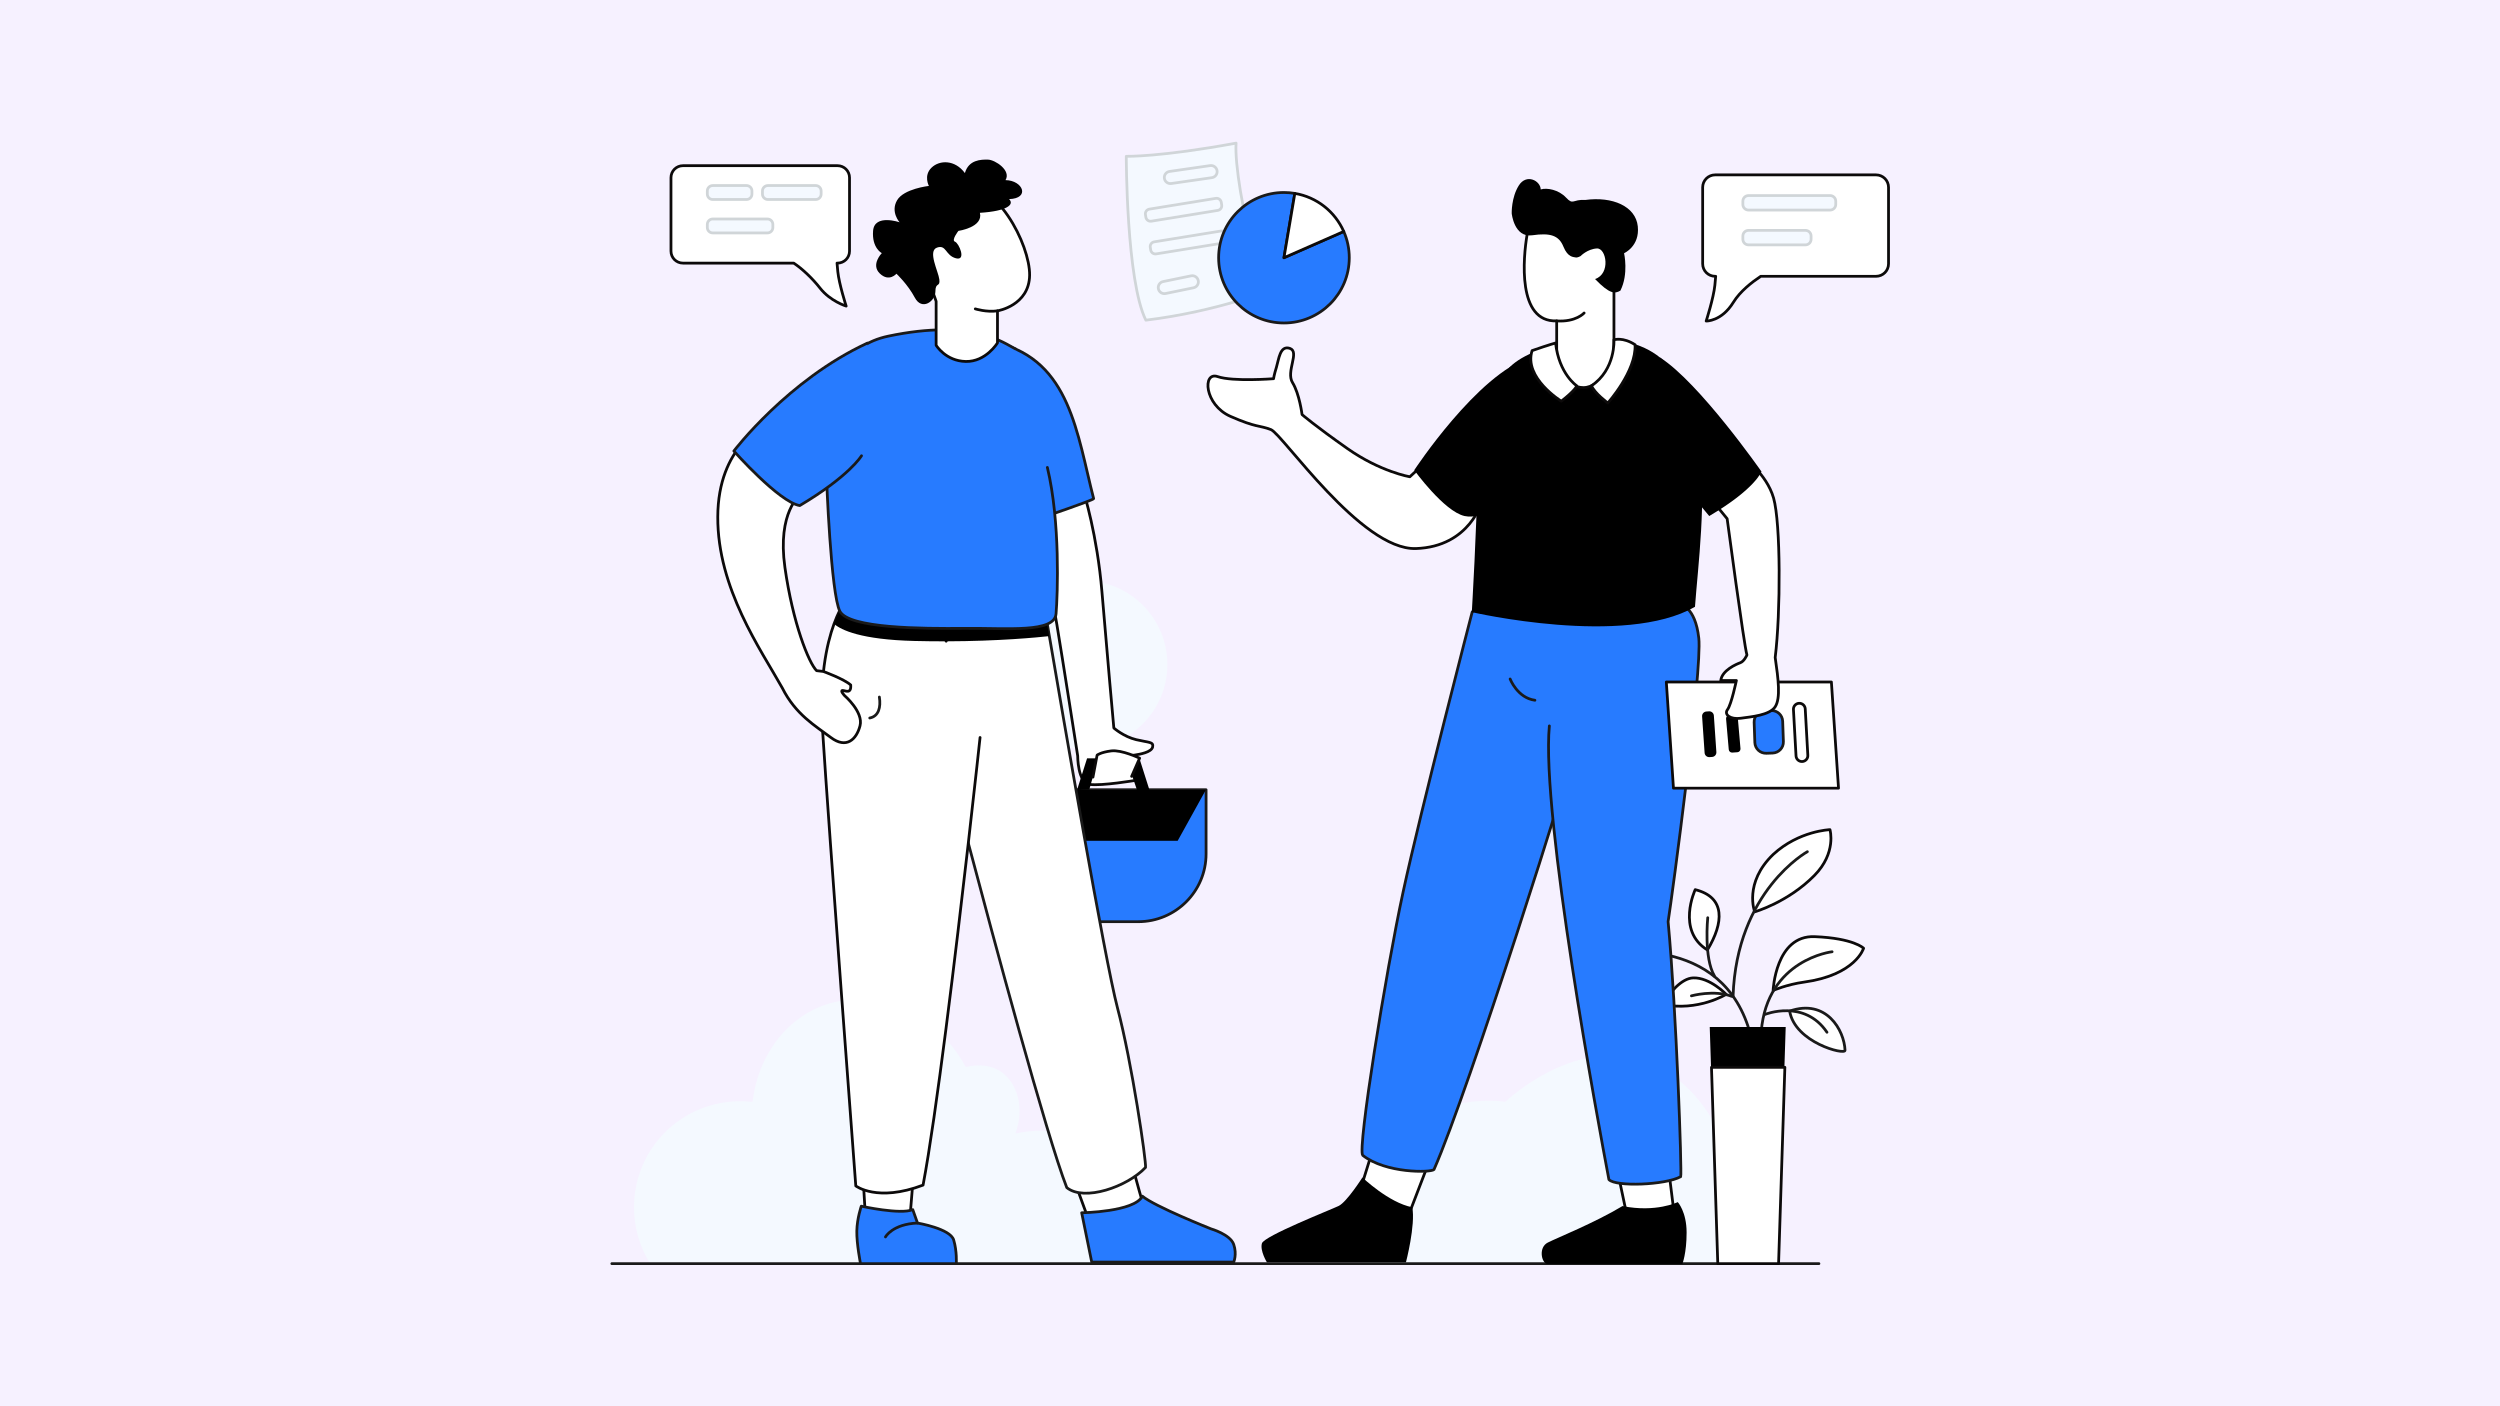 <?xml version="1.0" encoding="UTF-8"?>
<svg xmlns="http://www.w3.org/2000/svg" xmlns:xlink="http://www.w3.org/1999/xlink" width="1920" zoomAndPan="magnify" viewBox="0 0 1440 810" height="1080" preserveAspectRatio="xMidYMid meet" version="1.0">
  <defs>
    <clipPath id="d8ac743544">
      <path d="M 351.152 727 L 1049 727 L 1049 729 L 351.152 729 Z M 351.152 727 " clip-rule="nonzero"></path>
    </clipPath>
  </defs>
  <rect x="-144" width="1728" fill="#ffffff" y="-81" height="972" fill-opacity="1"></rect>
  <rect x="-144" width="1728" fill="#f6f1ff" y="-81" height="972" fill-opacity="1"></rect>
  <path fill="#f4f9ff" d="M 624.012 431.129 C 650.738 431.129 672.402 409.473 672.402 382.758 C 672.402 356.047 650.738 334.391 624.012 334.391 C 597.285 334.391 575.621 356.047 575.621 382.758 C 575.621 409.473 597.285 431.129 624.012 431.129 Z M 624.012 431.129 " fill-opacity="1" fill-rule="nonzero"></path>
  <path stroke-linecap="round" transform="matrix(0.916, 0, 0, 0.915, 351.153, 81.005)" fill-opacity="1" fill="#f4f9ff" fill-rule="nonzero" stroke-linejoin="round" d="M 324.869 9.862 C 324.869 9.862 324.89 88.15 337.181 113.02 C 382.428 107.54 417.061 93.46 417.061 93.46 C 417.061 93.46 408.78 80.959 405.53 70.502 C 398.388 47.502 392.991 14.062 393.921 1.569 C 345.948 10.408 324.882 9.871 324.882 9.871 Z M 324.869 9.862 " stroke="#d0d5d8" stroke-width="1.75" stroke-opacity="1" stroke-miterlimit="4"></path>
  <path stroke-linecap="round" transform="matrix(0.916, 0, 0, 0.915, 351.153, 81.005)" fill-opacity="1" fill="#f4f9ff" fill-rule="nonzero" stroke-linejoin="round" d="M 378.67 23.319 L 353.128 26.998 C 351.029 27.28 349.101 25.799 348.819 23.699 C 348.542 21.599 350.018 19.67 352.121 19.388 L 377.659 15.709 C 379.762 15.432 381.69 16.909 381.972 19.009 C 382.249 21.108 380.769 23.042 378.67 23.319 Z M 378.67 23.319 " stroke="#d0d5d8" stroke-width="1.75" stroke-opacity="1" stroke-miterlimit="4"></path>
  <path stroke-linecap="round" transform="matrix(0.916, 0, 0, 0.915, 351.153, 81.005)" fill-opacity="1" fill="#f4f9ff" fill-rule="nonzero" stroke-linejoin="round" d="M 381.17 36.337 L 339.391 43.123 C 337.757 43.387 336.652 44.924 336.917 46.554 L 337.19 48.232 C 337.454 49.862 338.99 50.972 340.62 50.707 L 382.403 43.917 C 384.032 43.652 385.137 42.115 384.873 40.485 L 384.604 38.808 C 384.335 37.177 382.799 36.072 381.17 36.337 Z M 381.17 36.337 " stroke="#d0d5d8" stroke-width="1.75" stroke-opacity="1" stroke-miterlimit="4"></path>
  <path stroke-linecap="round" transform="matrix(0.916, 0, 0, 0.915, 351.153, 81.005)" fill-opacity="1" fill="#f4f9ff" fill-rule="nonzero" stroke-linejoin="round" d="M 384.216 56.93 L 342.433 63.72 C 340.803 63.985 339.694 65.521 339.959 67.152 L 340.232 68.829 C 340.496 70.459 342.032 71.565 343.666 71.3 L 385.445 64.51 C 387.074 64.245 388.183 62.709 387.919 61.078 L 387.646 59.401 C 387.381 57.771 385.846 56.665 384.216 56.93 Z M 384.216 56.93 " stroke="#d0d5d8" stroke-width="1.75" stroke-opacity="1" stroke-miterlimit="4"></path>
  <path stroke-linecap="round" transform="matrix(0.916, 0, 0, 0.915, 351.153, 81.005)" fill-opacity="1" fill="#f4f9ff" fill-rule="nonzero" stroke-linejoin="round" d="M 367.062 92.649 L 349.502 96.259 C 347.412 96.639 345.411 95.252 345.04 93.169 C 344.66 91.082 346.051 89.081 348.128 88.709 L 365.692 85.099 C 367.778 84.719 369.779 86.11 370.15 88.189 C 370.53 90.28 369.139 92.282 367.062 92.649 Z M 367.062 92.649 " stroke="#d0d5d8" stroke-width="1.75" stroke-opacity="1" stroke-miterlimit="4"></path>
  <path stroke-linecap="round" transform="matrix(0.916, 0, 0, 0.915, 351.153, 81.005)" fill-opacity="1" fill="#ffffff" fill-rule="nonzero" stroke-linejoin="round" d="M 776.841 572.65 C 776.96 575.851 745.309 567.759 742.02 547.968 C 765.109 539.91 776.358 560.072 776.841 572.65 Z M 776.841 572.65 " stroke="#1a1a1a" stroke-width="1.75" stroke-opacity="1" stroke-miterlimit="4"></path>
  <path fill="#f4f9ff" d="M 648.422 727.953 L 374.555 727.953 C 361.949 707.863 362.074 682.227 374.859 662.34 C 387.465 642.734 410.285 631.98 433.504 634.699 C 436.324 609.723 451.297 588.23 472.711 579.719 C 501.738 568.188 538.812 582.008 556.273 614.652 C 558.938 613.957 567.848 611.98 575.719 616.777 C 585.895 622.973 590.406 638.086 584.84 652.922 C 592.164 651.273 608.098 648.922 622.82 657.176 C 643.504 668.754 654.512 697.145 648.422 727.953 Z M 648.422 727.953 " fill-opacity="1" fill-rule="nonzero"></path>
  <path fill="#f4f9ff" d="M 995.566 728.023 L 785.043 728.023 C 777.977 700.621 785.977 671.828 806.012 653.305 C 830.918 630.27 862.625 634.02 867.094 634.625 C 869.355 632.484 905.137 599.426 943.668 610.023 C 982.453 620.684 1011.113 672.012 995.566 728.035 Z M 995.566 728.023 " fill-opacity="1" fill-rule="nonzero"></path>
  <g clip-path="url(#d8ac743544)">
    <path stroke-linecap="round" transform="matrix(0.916, 0, 0, 0.915, 351.153, 81.005)" fill="none" stroke-linejoin="round" d="M 1.378 706.938 L 760.42 706.938 " stroke="#1a1a1a" stroke-width="1.75" stroke-opacity="1" stroke-miterlimit="4"></path>
  </g>
  <path stroke-linecap="round" transform="matrix(0.916, 0, 0, 0.915, 351.153, 81.005)" fill-opacity="1" fill="#ffffff" fill-rule="nonzero" stroke-linejoin="round" d="M 614.581 519.53 C 614.581 519.53 634.111 528.152 646.099 526.73 C 658.1 525.309 663.01 513.201 663.01 513.201 C 663.01 513.201 658.859 492.471 641.411 492.578 C 623.962 492.689 614.581 519.522 614.581 519.522 Z M 614.581 519.53 " stroke="#0c0a0a" stroke-width="1.75" stroke-opacity="1" stroke-miterlimit="4"></path>
  <path stroke-linecap="round" transform="matrix(0.916, 0, 0, 0.915, 351.153, 81.005)" fill-opacity="1" fill="#ffffff" fill-rule="nonzero" stroke-linejoin="round" d="M 720.041 485.472 C 720.041 485.472 712.98 467.281 731.73 449.292 C 747.869 434.409 767.361 433.752 767.361 433.752 C 767.361 433.752 771.649 448.28 757.592 462.57 C 740.851 479.569 720.032 485.48 720.032 485.48 Z M 720.041 485.472 " stroke="#0c0a0a" stroke-width="1.75" stroke-opacity="1" stroke-miterlimit="4"></path>
  <path stroke-linecap="round" transform="matrix(0.916, 0, 0, 0.915, 351.153, 81.005)" fill-opacity="1" fill="#ffffff" fill-rule="nonzero" stroke-linejoin="round" d="M 731.619 534.951 C 731.619 534.951 733.108 500.098 757.758 501.101 C 782.399 502.1 788.509 508.399 788.509 508.399 C 788.509 508.399 783.56 525.249 751.039 529.718 C 740.301 531.199 731.619 534.951 731.619 534.951 Z M 731.619 534.951 " stroke="#0c0a0a" stroke-width="1.75" stroke-opacity="1" stroke-miterlimit="4"></path>
  <path stroke-linecap="round" transform="matrix(0.916, 0, 0, 0.915, 351.153, 81.005)" fill="none" stroke-linejoin="round" d="M 622.102 512.689 C 622.102 512.689 695.531 495.869 715.941 557.84 " stroke="#1a1a1a" stroke-width="1.75" stroke-opacity="1" stroke-miterlimit="4"></path>
  <path stroke-linecap="round" transform="matrix(0.916, 0, 0, 0.915, 351.153, 81.005)" fill="none" stroke-linejoin="round" d="M 753.159 447.619 C 753.159 447.619 708.612 472.151 706.432 538.651 " stroke="#1a1a1a" stroke-width="1.75" stroke-opacity="1" stroke-miterlimit="4"></path>
  <path stroke-linecap="round" transform="matrix(0.916, 0, 0, 0.915, 351.153, 81.005)" fill="none" stroke-linejoin="round" d="M 768.701 510.61 C 768.701 510.61 727.882 515.279 724.149 560.832 " stroke="#1a1a1a" stroke-width="1.75" stroke-opacity="1" stroke-miterlimit="4"></path>
  <path fill="#000000" d="M 1028.566 591.57 L 984.809 591.57 L 985.559 614.918 L 1027.812 614.918 Z M 1028.566 591.57 " fill-opacity="1" fill-rule="nonzero"></path>
  <path stroke-linecap="round" transform="matrix(0.916, 0, 0, 0.915, 351.153, 81.005)" fill-opacity="1" fill="#ffffff" fill-rule="nonzero" stroke-linejoin="round" d="M 692.861 583.358 L 696.82 706.938 L 735.049 706.938 L 739.008 583.358 Z M 692.861 583.358 " stroke="#0c0a0a" stroke-width="1.75" stroke-opacity="1" stroke-miterlimit="4"></path>
  <path stroke-linecap="round" transform="matrix(0.916, 0, 0, 0.915, 351.153, 81.005)" fill-opacity="1" fill="#ffffff" fill-rule="nonzero" stroke-linejoin="round" d="M 682.631 471.511 C 682.631 471.511 670.532 497.35 690.301 509.479 C 700.591 492.39 701.88 476.321 682.631 471.511 Z M 682.631 471.511 " stroke="#0c0a0a" stroke-width="1.75" stroke-opacity="1" stroke-miterlimit="4"></path>
  <path stroke-linecap="round" transform="matrix(0.916, 0, 0, 0.915, 351.153, 81.005)" fill-opacity="1" fill="#ffffff" fill-rule="nonzero" stroke-linejoin="round" d="M 662.102 543.781 C 684.38 548.361 702.089 537.409 702.089 537.409 C 702.089 537.409 691.901 526.709 681.402 527.059 C 673.94 527.311 666.308 536.581 662.102 543.768 Z M 662.102 543.781 " stroke="#0c0a0a" stroke-width="1.75" stroke-opacity="1" stroke-miterlimit="4"></path>
  <path stroke-linecap="round" transform="matrix(0.916, 0, 0, 0.915, 351.153, 81.005)" fill-opacity="1" fill="#ffffff" fill-rule="nonzero" stroke-linejoin="round" d="M 341.452 381.699 C 340.701 385.058 333.359 386.3 330.121 386.8 C 329.378 386.911 328.581 387 327.779 387.069 L 330.901 402.681 C 330.901 402.681 309.272 406.351 301.759 405.25 C 294.251 404.149 294.319 387.299 294.319 387.299 C 294.319 387.299 284.699 325.439 281.209 304.538 C 277.732 283.629 267.519 229.622 267.519 229.622 L 298.129 221.41 C 298.129 221.41 306.589 248.038 309.579 284.141 C 312.561 320.232 317.049 369.762 317.049 369.762 C 317.049 369.762 323.269 375.242 331.11 377.098 C 338.952 378.972 342.19 378.34 341.439 381.699 Z M 341.452 381.699 " stroke="#0c0a0a" stroke-width="1.75" stroke-opacity="1" stroke-miterlimit="4"></path>
  <path stroke-linecap="round" transform="matrix(0.916, 0, 0, 0.915, 351.153, 81.005)" fill-opacity="1" fill="#277bff" fill-rule="nonzero" stroke-linejoin="round" d="M 265.279 408.622 L 375.052 408.622 L 375.052 449.002 C 375.052 472.548 355.931 491.682 332.369 491.682 L 307.958 491.682 C 284.409 491.682 265.279 472.561 265.279 449.002 Z M 265.279 408.622 " stroke="#1a1a1a" stroke-width="1.75" stroke-opacity="1" stroke-miterlimit="4"></path>
  <path fill="#000000" d="M 627.426 454.77 L 630.914 442.516 L 650.445 441.922 L 654.895 455.027 L 662.082 455.027 L 656.297 436.805 L 626.152 436.805 L 620.375 455.027 Z M 627.426 454.77 " fill-opacity="1" fill-rule="nonzero"></path>
  <path fill="#000000" d="M 678.336 484.305 L 610.277 484.305 L 594.051 454.992 L 694.562 454.992 Z M 678.336 484.305 " fill-opacity="1" fill-rule="nonzero"></path>
  <path stroke-linecap="round" transform="matrix(0.916, 0, 0, 0.915, 351.153, 81.005)" fill-opacity="1" fill="#ffffff" fill-rule="nonzero" stroke-linejoin="round" d="M 293.521 658.322 L 303.811 686.529 C 303.811 686.529 331.691 680.059 336.669 673.75 C 331.192 655.159 329.041 646.2 329.041 646.2 L 293.53 658.309 Z M 293.521 658.322 " stroke="#0c0a0a" stroke-width="1.75" stroke-opacity="1" stroke-miterlimit="4"></path>
  <path stroke-linecap="round" transform="matrix(0.916, 0, 0, 0.915, 351.153, 81.005)" fill-opacity="1" fill="#ffffff" fill-rule="nonzero" stroke-linejoin="round" d="M 336.989 646.38 C 325.539 658.582 298.41 668.04 287.459 659.081 C 274.631 626.051 241.03 500.819 225.531 442.198 C 220.591 423.509 217.489 411.58 217.489 411.58 L 202.14 315.089 L 199.32 297.329 L 205.361 297.432 L 274.238 298.571 C 274.238 298.571 275.061 303.45 276.491 311.849 C 284.49 358.861 311.469 516.171 319.289 545.74 C 328.5 580.588 337.488 642.65 336.989 646.38 Z M 336.989 646.38 " stroke="#1a1a1a" stroke-width="1.75" stroke-opacity="1" stroke-miterlimit="4"></path>
  <path stroke-linecap="round" transform="matrix(0.916, 0, 0, 0.915, 351.153, 81.005)" fill-opacity="1" fill="#ffffff" fill-rule="nonzero" stroke-linejoin="round" d="M 159.58 656.311 L 161.069 681.219 L 188.62 680.729 L 190.941 652.521 Z M 159.58 656.311 " stroke="#0c0a0a" stroke-width="1.75" stroke-opacity="1" stroke-miterlimit="4"></path>
  <path stroke-linecap="round" transform="matrix(0.916, 0, 0, 0.915, 351.153, 81.005)" fill-opacity="1" fill="#277bff" fill-rule="nonzero" stroke-linejoin="round" d="M 273.248 236.839 C 273.248 236.839 303.871 226.391 304.362 225.388 C 293.909 184.821 289.669 138.521 243.871 127.322 C 256.811 166.652 273.24 236.839 273.24 236.839 Z M 273.248 236.839 " stroke="#1a1a1a" stroke-width="1.75" stroke-opacity="1" stroke-miterlimit="4"></path>
  <path stroke-linecap="round" transform="matrix(0.916, 0, 0, 0.915, 351.153, 81.005)" fill-opacity="1" fill="#ffffff" fill-rule="nonzero" stroke-linejoin="round" d="M 232.929 375.728 C 232.929 375.728 229.951 403.492 225.54 442.19 C 217.711 510.828 205.361 613.879 197.089 657.498 C 168.219 668.45 154.781 658.002 154.781 658.002 C 154.781 658.002 137.848 433.479 133.868 370.76 C 131.842 338.772 136.279 317.389 141.129 304.128 C 145.779 291.388 150.801 286.13 150.801 286.13 L 201.581 286.63 L 205.382 297.432 L 211.611 315.118 " stroke="#0c0a0a" stroke-width="1.75" stroke-opacity="1" stroke-miterlimit="4"></path>
  <path fill="#000000" d="M 604.324 366.414 C 597.75 367.137 575.398 369.324 544.902 369.406 C 542.082 369.406 539.195 369.406 536.246 369.371 C 533.105 369.332 529.883 369.277 526.598 369.195 C 495.988 368.418 484.578 362.953 480.367 359.34 C 484.625 347.68 489.223 342.863 489.223 342.863 L 535.715 343.32 L 539.195 353.207 L 602.266 354.25 C 602.266 354.25 603.016 358.715 604.324 366.406 Z M 604.324 366.414 " fill-opacity="1" fill-rule="nonzero"></path>
  <path stroke-linecap="round" transform="matrix(0.916, 0, 0, 0.915, 351.153, 81.005)" fill-opacity="1" fill="#277bff" fill-rule="nonzero" stroke-linejoin="round" d="M 275.241 205.721 C 283.449 240.07 281.708 285.618 280.718 297.82 C 279.729 310.018 250.352 306.779 223.219 307.031 C 196.09 307.278 150.54 307.031 144.811 296.331 C 139.09 285.631 136.351 211.449 136.351 211.449 C 136.351 211.449 121.91 134.292 175.182 123.088 C 228.449 111.889 247.882 127.45 255.33 131.202 " stroke="#1a1a1a" stroke-width="1.75" stroke-opacity="1" stroke-miterlimit="4"></path>
  <path stroke-linecap="round" transform="matrix(0.916, 0, 0, 0.915, 351.153, 81.005)" fill-opacity="1" fill="#ffffff" fill-rule="nonzero" stroke-linejoin="round" d="M 205.301 101.18 L 205.301 128.811 C 205.301 128.811 211.269 138.769 223.97 139.021 C 236.662 139.268 243.88 127.322 243.88 127.322 L 243.88 107.16 C 243.88 107.16 263.841 103.891 264.089 84.719 C 264.341 65.551 243.129 23.528 217.741 27.51 C 192.349 31.488 185.13 50.912 192.848 68.829 C 200.57 86.75 205.301 101.189 205.301 101.189 Z M 205.301 101.18 " stroke="#0c0a0a" stroke-width="1.75" stroke-opacity="1" stroke-miterlimit="4"></path>
  <path fill="#000000" d="M 516.344 157.664 C 516.344 157.664 522.832 163.707 526.938 171.449 C 531.039 179.191 538.785 173.5 538.785 167.918 C 538.785 162.332 541.633 165.637 541.062 160.969 C 540.496 156.301 534.223 144.57 539.699 142.629 C 545.164 140.688 544.488 147.188 550.641 148.777 C 556.793 150.371 552.355 140.012 550.074 139.215 C 547.793 138.418 552.051 132.992 552.051 132.992 C 552.051 132.992 566.48 130.941 564.43 122.586 C 580.078 121.598 584.484 117.797 581.223 114.688 C 593.531 114.312 589.273 103.906 579.172 103.75 C 582.586 98.203 573.211 92.051 569.109 91.941 C 565.008 91.832 557.938 92.051 555.777 99.684 C 550.082 91.941 541.191 92.051 536.523 96.609 C 531.852 101.168 535.039 107.09 535.039 107.09 C 535.039 107.09 520.562 108.684 516.691 115.41 C 512.816 122.125 518.172 128.047 518.172 128.047 C 518.172 128.047 503.695 123.031 502.898 132.945 C 502.105 142.855 507.918 145.812 507.918 145.812 C 507.918 145.812 501.426 152.422 506.781 157.547 C 512.141 162.672 516.352 157.656 516.352 157.656 Z M 516.344 157.664 " fill-opacity="1" fill-rule="nonzero"></path>
  <path stroke-linecap="round" transform="matrix(0.916, 0, 0, 0.915, 351.153, 81.005)" fill-opacity="1" fill="#ffffff" fill-rule="nonzero" stroke-linejoin="round" d="M 151.59 342.668 C 147.23 338.81 134.359 334.158 134.359 334.158 L 130.131 333.659 C 125.148 328.678 115.199 303.791 110.221 268.691 C 105.242 233.591 119.931 222.891 119.931 222.891 L 97.862 179.251 C 97.862 179.251 68.16 191.701 67.99 236.83 C 67.819 281.969 95.042 320.338 108.6 344.61 C 116.94 361.29 129.38 368.379 139.09 375.72 C 148.8 383.061 155.212 377.052 157.452 368.341 C 159.691 359.63 147.712 349.348 147.712 349.348 C 147.712 349.348 144.738 346.13 146.47 346.13 C 148.198 346.13 151.999 348.61 151.59 342.66 Z M 151.59 342.668 " stroke="#0c0a0a" stroke-width="1.75" stroke-opacity="1" stroke-miterlimit="4"></path>
  <path stroke-linecap="round" transform="matrix(0.916, 0, 0, 0.915, 351.153, 81.005)" fill-opacity="1" fill="#ffffff" fill-rule="nonzero" stroke-linejoin="round" d="M 46.109 15.769 L 143.309 15.769 C 147.469 15.769 150.839 19.141 150.839 23.302 L 150.839 69.572 C 150.839 73.729 147.469 77.1 143.309 77.1 L 142.989 77.1 C 143.092 78.44 143.241 80.19 143.471 82.482 C 144.269 90.288 148.731 104.159 148.731 104.159 C 148.731 104.159 138.778 101.121 132.311 92.841 C 127.499 86.691 121.099 80.639 115.75 77.1 L 46.1 77.1 C 41.941 77.1 38.57 73.729 38.57 69.572 L 38.57 23.302 C 38.57 19.141 41.941 15.769 46.1 15.769 Z M 46.109 15.769 " stroke="#0c0a0a" stroke-width="1.75" stroke-opacity="1" stroke-miterlimit="4"></path>
  <path stroke-linecap="round" transform="matrix(0.916, 0, 0, 0.915, 351.153, 81.005)" fill-opacity="1" fill="#f4f9ff" fill-rule="nonzero" stroke-linejoin="round" d="M 86.07 28.279 L 64.829 28.279 C 62.947 28.279 61.42 29.807 61.42 31.689 L 61.42 33.639 C 61.42 35.526 62.947 37.049 64.829 37.049 L 86.07 37.049 C 87.951 37.049 89.479 35.526 89.479 33.639 L 89.479 31.689 C 89.479 29.807 87.951 28.279 86.07 28.279 Z M 86.07 28.279 " stroke="#d0d5d8" stroke-width="1.75" stroke-opacity="1" stroke-miterlimit="4"></path>
  <path stroke-linecap="round" transform="matrix(0.916, 0, 0, 0.915, 351.153, 81.005)" fill-opacity="1" fill="#f4f9ff" fill-rule="nonzero" stroke-linejoin="round" d="M 129.581 28.279 L 99.5 28.279 C 97.618 28.279 96.091 29.807 96.091 31.689 L 96.091 33.639 C 96.091 35.526 97.618 37.049 99.5 37.049 L 129.581 37.049 C 131.462 37.049 132.989 35.526 132.989 33.639 L 132.989 31.689 C 132.989 29.807 131.462 28.279 129.581 28.279 Z M 129.581 28.279 " stroke="#d0d5d8" stroke-width="1.75" stroke-opacity="1" stroke-miterlimit="4"></path>
  <path stroke-linecap="round" transform="matrix(0.916, 0, 0, 0.915, 351.153, 81.005)" fill-opacity="1" fill="#f4f9ff" fill-rule="nonzero" stroke-linejoin="round" d="M 99.218 49.328 L 64.829 49.328 C 62.947 49.328 61.42 50.856 61.42 52.739 L 61.42 54.689 C 61.42 56.576 62.947 58.099 64.829 58.099 L 99.218 58.099 C 101.104 58.099 102.631 56.576 102.631 54.689 L 102.631 52.739 C 102.631 50.856 101.104 49.328 99.218 49.328 Z M 99.218 49.328 " stroke="#d0d5d8" stroke-width="1.75" stroke-opacity="1" stroke-miterlimit="4"></path>
  <path stroke-linecap="round" transform="matrix(0.916, 0, 0, 0.915, 351.153, 81.005)" fill-opacity="1" fill="#277bff" fill-rule="nonzero" stroke-linejoin="round" d="M 158.249 670.771 C 158.249 670.771 182.98 676.252 190.608 672.931 L 193.599 681.39 C 193.599 681.39 214.179 684.869 216.329 692.009 C 218.479 699.149 217.989 706.938 217.989 706.938 L 157.75 706.938 C 157.75 706.938 155.259 694.331 155.429 686.358 C 155.6 678.39 158.249 670.759 158.249 670.759 Z M 158.249 670.771 " stroke="#1a1a1a" stroke-width="1.75" stroke-opacity="1" stroke-miterlimit="4"></path>
  <path stroke-linecap="round" transform="matrix(0.916, 0, 0, 0.915, 351.153, 81.005)" fill="none" stroke-linejoin="round" d="M 173.441 690.14 C 173.441 690.14 177.801 682.052 193.599 681.39 " stroke="#1a1a1a" stroke-width="1.75" stroke-opacity="1" stroke-miterlimit="4"></path>
  <path stroke-linecap="round" transform="matrix(0.916, 0, 0, 0.915, 351.153, 81.005)" fill-opacity="1" fill="#277bff" fill-rule="nonzero" stroke-linejoin="round" d="M 296.84 674.92 C 296.84 674.92 330.031 674.421 335.01 664.472 C 342.642 670.942 378.149 685.048 378.149 685.048 C 378.149 685.048 390.261 688.531 392.42 694.839 C 394.578 701.151 392.42 705.961 392.42 705.961 L 303.141 705.961 L 296.832 674.928 Z M 296.84 674.92 " stroke="#1a1a1a" stroke-width="1.75" stroke-opacity="1" stroke-miterlimit="4"></path>
  <path fill="#ffffff" d="M 561.691 177.938 C 561.691 177.938 568.184 179.988 574.457 179.074 Z M 561.691 177.938 " fill-opacity="1" fill-rule="nonzero"></path>
  <path stroke-linecap="round" transform="matrix(0.916, 0, 0, 0.915, 351.153, 81.005)" fill="none" stroke-linejoin="round" d="M 229.938 105.909 C 229.938 105.909 237.029 108.15 243.88 107.151 " stroke="#0c0a0a" stroke-width="1.75" stroke-opacity="1" stroke-miterlimit="4"></path>
  <path stroke-linecap="round" transform="matrix(0.916, 0, 0, 0.915, 351.153, 81.005)" fill-opacity="1" fill="#277bff" fill-rule="nonzero" stroke-linejoin="round" d="M 158.382 198.38 C 158.382 198.38 150.911 211.069 119.551 229.741 C 106.479 227.501 78.109 195.388 78.109 195.388 C 78.109 195.388 112.089 150.591 162.119 127.441 " stroke="#1a1a1a" stroke-width="1.75" stroke-opacity="1" stroke-miterlimit="4"></path>
  <path stroke-linecap="round" transform="matrix(0.916, 0, 0, 0.915, 351.153, 81.005)" fill-opacity="1" fill="#ffffff" fill-rule="nonzero" stroke-linejoin="round" d="M 303.918 400.679 L 306.529 386.83 C 306.529 386.83 308.82 384.999 315.419 384.171 C 322.019 383.351 333.261 388.75 333.261 388.75 L 328.248 400.21 " stroke="#0c0a0a" stroke-width="1.75" stroke-opacity="1" stroke-miterlimit="4"></path>
  <path stroke-linecap="round" transform="matrix(0.916, 0, 0, 0.915, 351.153, 81.005)" fill-opacity="1" fill="#ffffff" fill-rule="nonzero" stroke-linejoin="round" d="M 506.911 256.792 C 541.258 255.669 548.728 226.549 548.728 226.549 L 513.259 202.281 L 503.178 211.611 C 503.178 211.611 484.68 208.461 463.938 193.852 C 443.2 179.251 435.401 172.439 435.401 172.439 C 435.401 172.439 433.742 159.332 429.429 152.358 C 425.12 145.388 434.079 132.951 427.769 130.792 C 421.46 128.628 420.798 137.762 419.309 142.572 C 417.821 147.382 417.479 149.87 417.479 149.87 C 417.479 149.87 391.929 151.859 382.3 148.538 C 372.672 145.222 373.841 166.302 390.432 173.6 C 407.019 180.898 408.52 179.08 415.82 181.901 C 423.119 184.718 472.568 257.902 506.92 256.779 Z M 506.911 256.792 " stroke="#0c0a0a" stroke-width="1.75" stroke-opacity="1" stroke-miterlimit="4"></path>
  <path fill="#000000" d="M 861.105 287.438 C 861.105 287.438 855.637 299.738 843.551 297.23 C 831.703 294.492 814.609 270.809 814.609 270.809 C 814.609 270.809 851.043 215.379 881.359 205.879 " fill-opacity="1" fill-rule="nonzero"></path>
  <path stroke-linecap="round" transform="matrix(0.916, 0, 0, 0.915, 351.153, 81.005)" fill-opacity="1" fill="#ffffff" fill-rule="nonzero" stroke-linejoin="round" d="M 478.528 639.568 L 471.89 660.981 C 471.89 660.981 494.458 676.081 503.421 673.759 L 514.04 646.051 L 478.528 639.581 Z M 478.528 639.568 " stroke="#0c0a0a" stroke-width="1.75" stroke-opacity="1" stroke-miterlimit="4"></path>
  <path stroke-linecap="round" transform="matrix(0.916, 0, 0, 0.915, 351.153, 81.005)" fill-opacity="1" fill="#ffffff" fill-rule="nonzero" stroke-linejoin="round" d="M 634.828 653.678 L 640.31 679.559 L 669.179 673.84 L 666.202 649.939 Z M 634.828 653.678 " stroke="#0c0a0a" stroke-width="1.75" stroke-opacity="1" stroke-miterlimit="4"></path>
  <path stroke-linecap="round" transform="matrix(0.916, 0, 0, 0.915, 351.153, 81.005)" fill-opacity="1" fill="#277bff" fill-rule="nonzero" stroke-linejoin="round" d="M 610.95 368.43 C 604.479 394.811 540.26 597.921 518.361 647.711 C 516.369 649.7 487.991 650.2 473.558 638.749 C 470.081 635.27 487.999 523.751 498.95 472.979 C 509.902 422.198 542.38 296.749 542.38 296.749 L 549.291 289.839 L 620.421 296.25 " stroke="#1a1a1a" stroke-width="1.75" stroke-opacity="1" stroke-miterlimit="4"></path>
  <path stroke-linecap="round" transform="matrix(0.916, 0, 0, 0.915, 351.153, 81.005)" fill-opacity="1" fill="#277bff" fill-rule="nonzero" stroke-linejoin="round" d="M 595.52 289.771 L 673.181 292.012 C 673.181 292.012 682.639 293.01 684.879 313.168 C 687.119 333.33 668.198 475.211 665.591 491.639 C 670.822 548.019 674.329 650.2 673.501 652.189 C 663.881 657.498 632.512 658.659 628.361 654.019 C 621.718 618.838 585.682 424.819 590.912 368.439 " stroke="#1a1a1a" stroke-width="1.75" stroke-opacity="1" stroke-miterlimit="4"></path>
  <path stroke-linecap="round" transform="matrix(0.916, 0, 0, 0.915, 351.153, 81.005)" fill-opacity="1" fill="#ffffff" fill-rule="nonzero" stroke-linejoin="round" d="M 772.741 407.632 L 668.949 407.632 L 664.461 340.799 L 768.261 340.799 Z M 772.741 407.632 " stroke="#0c0a0a" stroke-width="1.75" stroke-opacity="1" stroke-miterlimit="4"></path>
  <path stroke-linecap="round" transform="matrix(0.916, 0, 0, 0.915, 351.153, 81.005)" fill-opacity="1" fill="#277bff" fill-rule="nonzero" stroke-linejoin="round" d="M 730.412 358.776 L 726.414 358.917 C 722.562 359.053 719.546 362.284 719.682 366.138 L 720.13 378.929 C 720.267 382.783 723.501 385.797 727.353 385.66 L 731.35 385.519 C 735.203 385.387 738.215 382.152 738.078 378.302 L 737.63 365.511 C 737.498 361.657 734.264 358.644 730.412 358.776 Z M 730.412 358.776 " stroke="#1a1a1a" stroke-width="1.75" stroke-opacity="1" stroke-miterlimit="4"></path>
  <path fill="#000000" d="M 984.371 409.73 L 982.855 409.836 C 981.402 409.934 980.305 411.191 980.406 412.645 L 981.852 433.656 C 981.953 435.105 983.211 436.203 984.664 436.102 L 986.18 436 C 987.633 435.898 988.73 434.641 988.629 433.188 L 987.184 412.18 C 987.082 410.727 985.824 409.629 984.371 409.73 Z M 984.371 409.73 " fill-opacity="1" fill-rule="nonzero"></path>
  <path stroke-linecap="round" transform="matrix(0.916, 0, 0, 0.915, 351.153, 81.005)" fill-opacity="1" fill="#ffffff" fill-rule="nonzero" stroke-linejoin="round" d="M 749.989 390.85 C 747.95 390.991 746.171 389.45 746.03 387.401 L 744.401 358.161 C 744.26 356.121 745.8 354.341 747.852 354.201 C 749.891 354.06 751.67 355.601 751.811 357.649 L 753.441 386.889 C 753.581 388.929 752.041 390.709 749.989 390.85 Z M 749.989 390.85 " stroke="#0c0a0a" stroke-width="1.75" stroke-opacity="1" stroke-miterlimit="4"></path>
  <path fill="#000000" d="M 1000.738 433.289 L 997.809 433.492 C 996.746 433.566 995.832 432.758 995.758 431.707 L 994.211 414.008 C 994.137 412.945 994.941 412.027 995.996 411.957 L 998.926 411.754 C 999.988 411.68 1000.902 412.488 1000.977 413.539 L 1002.523 431.238 C 1002.598 432.301 1001.793 433.219 1000.738 433.289 Z M 1000.738 433.289 " fill-opacity="1" fill-rule="nonzero"></path>
  <path fill="#000000" d="M 784.75 678.219 C 784.75 678.219 799.941 692.797 813.465 695.379 C 815.441 705.555 809.82 727.117 809.82 727.117 L 729.75 727.117 C 729.75 727.117 725.645 720.438 726.863 716.18 C 728.082 711.926 766.363 696.898 771.078 694.617 C 775.785 692.34 784.75 678.219 784.75 678.219 Z M 784.75 678.219 " fill-opacity="1" fill-rule="nonzero"></path>
  <path fill="#000000" d="M 966.383 692.414 C 966.383 692.414 953.848 698.562 934.559 694.691 C 918.523 704.34 896.879 712.996 891.523 715.723 C 886.164 718.461 887.758 727 890.953 728.023 L 969.051 728.023 C 969.051 728.023 971.484 721.949 971.484 709.949 C 971.484 697.949 966.395 692.402 966.395 692.402 Z M 966.383 692.414 " fill-opacity="1" fill-rule="nonzero"></path>
  <path fill="#000000" d="M 854.137 245.082 C 850.887 258.086 850.84 270.605 850.84 278.258 C 850.84 299.969 847.766 352.594 847.766 352.594 C 847.766 352.594 935.766 372.91 976.309 349.52 C 979.727 302.703 996.82 195.75 924.008 195.75 C 924.008 195.75 885.691 195.52 869.383 211.656 " fill-opacity="1" fill-rule="nonzero"></path>
  <path stroke-linecap="round" transform="matrix(0.916, 0, 0, 0.915, 351.153, 81.005)" fill-opacity="1" fill="#ffffff" fill-rule="nonzero" stroke-linejoin="round" d="M 595.52 113.489 L 595.52 140.869 C 595.52 140.869 601.159 155.64 612.452 155.469 C 623.732 155.299 631.53 138.21 631.53 138.21 L 631.53 91.91 C 631.53 91.91 643.151 51.748 623.228 45.278 C 603.318 38.812 579.419 44.45 576.932 59.051 C 574.44 73.652 570.622 114.471 595.52 113.481 Z M 595.52 113.489 " stroke="#0c0a0a" stroke-width="1.75" stroke-opacity="1" stroke-miterlimit="4"></path>
  <path fill="#ffffff" d="M 912.227 180.316 C 912.227 180.316 907.52 185.637 896.422 184.875 Z M 912.227 180.316 " fill-opacity="1" fill-rule="nonzero"></path>
  <path stroke-linecap="round" transform="matrix(0.916, 0, 0, 0.915, 351.153, 81.005)" fill="none" stroke-linejoin="round" d="M 612.772 108.509 C 612.772 108.509 607.631 114.322 595.511 113.489 " stroke="#0c0a0a" stroke-width="1.75" stroke-opacity="1" stroke-miterlimit="4"></path>
  <path fill="#000000" d="M 870.746 122.914 C 870.746 122.914 872.109 137.035 882.594 135.516 C 893.078 133.996 897.941 135.672 900.523 142.051 C 903.105 148.43 906.445 147.973 907.508 148.273 C 908.57 148.578 910.395 147.516 910.395 147.516 C 910.395 147.516 914.34 143.414 919.816 143.113 C 925.281 142.812 927.863 157.691 918.754 160.73 C 927.258 169.535 930.152 169.234 933.34 167.414 C 938.203 157.848 935.465 145.852 935.465 145.852 C 935.465 145.852 944.582 141.906 943.367 130.355 C 942.148 118.812 928.781 113.039 913.133 115.172 C 905.688 114.715 906.293 118.355 902.043 113.809 C 897.793 109.258 891.102 108.031 887.457 109.102 C 887.301 104.086 879.254 99.84 874.848 106.824 C 870.445 113.809 870.746 122.922 870.746 122.922 Z M 870.746 122.914 " fill-opacity="1" fill-rule="nonzero"></path>
  <path stroke-linecap="round" transform="matrix(0.916, 0, 0, 0.915, 351.153, 81.005)" fill-opacity="1" fill="#ffffff" fill-rule="nonzero" stroke-linejoin="round" d="M 692.921 226.049 L 702.711 238 C 702.711 238 713.33 317.82 715.16 323.791 C 715.16 323.791 713.441 327.79 711.009 328.661 C 708.582 329.532 699.499 333.39 698.688 339.86 L 708.522 339.86 C 708.522 339.86 705.369 354.901 702.959 358.131 C 700.549 361.371 704.789 364.521 711.261 363.612 C 717.728 362.698 729.431 361.781 732.92 356.39 C 736.401 351 734.908 339.049 732.92 325.362 C 736.401 297.231 736.401 240.731 731.922 225.051 C 727.438 209.37 712.498 199.161 712.498 199.161 L 692.921 226.041 Z M 692.921 226.049 " stroke="#0c0a0a" stroke-width="1.75" stroke-opacity="1" stroke-miterlimit="4"></path>
  <path fill="#000000" d="M 952.723 258.965 L 984.516 297.238 C 1011.176 281.523 1014.602 271.613 1014.602 271.613 C 1014.602 271.613 978.766 220.258 956.109 205.891 " fill-opacity="1" fill-rule="nonzero"></path>
  <path stroke-linecap="round" transform="matrix(0.916, 0, 0, 0.915, 351.153, 81.005)" fill-opacity="1" fill="#ffffff" fill-rule="nonzero" stroke-linejoin="round" d="M 631.53 125.371 C 631.53 125.371 632.678 144.018 617.422 154.309 C 619.44 159.11 627.669 165.149 627.669 165.149 C 627.669 165.149 645.621 145.141 644.811 128.479 C 637.179 123.502 631.53 125.371 631.53 125.371 Z M 631.53 125.371 " stroke="#0c0a0a" stroke-width="1.75" stroke-opacity="1" stroke-miterlimit="4"></path>
  <path stroke-linecap="round" transform="matrix(0.916, 0, 0, 0.915, 351.153, 81.005)" fill-opacity="1" fill="#ffffff" fill-rule="nonzero" stroke-linejoin="round" d="M 594.828 127.382 C 597 146.98 608.152 154.351 608.152 154.351 C 608.152 154.351 607.559 156.899 598.429 164.031 C 598.429 164.031 574.581 149.289 580.059 132.192 C 591.01 128.372 594.828 127.382 594.828 127.382 Z M 594.828 127.382 " stroke="#0c0a0a" stroke-width="1.75" stroke-opacity="1" stroke-miterlimit="4"></path>
  <path stroke-linecap="round" transform="matrix(0.916, 0, 0, 0.915, 351.153, 81.005)" fill-opacity="1" fill="#ffffff" fill-rule="nonzero" stroke-linejoin="round" d="M 796.341 21.561 L 695.16 21.561 C 690.83 21.561 687.319 25.069 687.319 29.401 L 687.319 77.561 C 687.319 81.889 690.83 85.402 695.16 85.402 L 695.502 85.402 C 695.399 86.789 695.241 88.62 694.998 91.001 C 694.171 99.132 689.52 113.57 689.52 113.57 C 689.52 113.57 699.141 113.899 706.611 101.791 C 710.868 94.868 718.279 89.089 723.85 85.402 L 796.35 85.402 C 800.68 85.402 804.191 81.889 804.191 77.561 L 804.191 29.401 C 804.191 25.069 800.68 21.561 796.35 21.561 Z M 796.341 21.561 " stroke="#0c0a0a" stroke-width="1.75" stroke-opacity="1" stroke-miterlimit="4"></path>
  <path stroke-linecap="round" transform="matrix(0.916, 0, 0, 0.915, 351.153, 81.005)" fill-opacity="1" fill="#f4f9ff" fill-rule="nonzero" stroke-linejoin="round" d="M 767.451 34.578 L 716.141 34.578 C 714.179 34.578 712.592 36.17 712.592 38.129 L 712.592 40.161 C 712.592 42.12 714.179 43.712 716.141 43.712 L 767.451 43.712 C 769.413 43.712 771 42.12 771 40.161 L 771 38.129 C 771 36.17 769.413 34.578 767.451 34.578 Z M 767.451 34.578 " stroke="#d0d5d8" stroke-width="1.75" stroke-opacity="1" stroke-miterlimit="4"></path>
  <path stroke-linecap="round" transform="matrix(0.916, 0, 0, 0.915, 351.153, 81.005)" fill-opacity="1" fill="#f4f9ff" fill-rule="nonzero" stroke-linejoin="round" d="M 751.939 56.49 L 716.141 56.49 C 714.179 56.49 712.592 58.078 712.592 60.041 L 712.592 62.068 C 712.592 64.032 714.179 65.619 716.141 65.619 L 751.939 65.619 C 753.901 65.619 755.488 64.032 755.488 62.068 L 755.488 60.041 C 755.488 58.078 753.901 56.49 751.939 56.49 Z M 751.939 56.49 " stroke="#d0d5d8" stroke-width="1.75" stroke-opacity="1" stroke-miterlimit="4"></path>
  <path stroke-linecap="round" transform="matrix(0.916, 0, 0, 0.915, 351.153, 81.005)" fill-opacity="1" fill="#277bff" fill-rule="nonzero" stroke-linejoin="round" d="M 465.09 73.72 C 465.09 96.4 446.698 114.791 424.019 114.791 C 401.34 114.791 382.949 96.4 382.949 73.72 C 382.949 51.04 401.34 32.649 424.019 32.649 C 426.349 32.649 428.64 32.85 430.858 33.221 L 424.019 73.72 L 461.621 57.19 C 463.848 62.252 465.09 67.839 465.09 73.72 Z M 465.09 73.72 " stroke="#1a1a1a" stroke-width="1.75" stroke-opacity="1" stroke-miterlimit="4"></path>
  <path stroke-linecap="round" transform="matrix(0.916, 0, 0, 0.915, 351.153, 81.005)" fill-opacity="1" fill="#ffffff" fill-rule="nonzero" stroke-linejoin="round" d="M 461.621 57.19 L 424.019 73.72 L 430.858 33.221 C 444.672 35.53 456.152 44.74 461.621 57.19 Z M 461.621 57.19 " stroke="#0c0a0a" stroke-width="1.75" stroke-opacity="1" stroke-miterlimit="4"></path>
  <path stroke-linecap="round" transform="matrix(0.916, 0, 0, 0.915, 351.153, 81.005)" fill="none" stroke-linejoin="round" d="M 169.61 350.261 C 170.6 356.591 169.239 362.361 163.561 363.458 " stroke="#1a1a1a" stroke-width="1.75" stroke-opacity="1" stroke-miterlimit="4"></path>
  <path stroke-linecap="round" transform="matrix(0.916, 0, 0, 0.915, 351.153, 81.005)" fill="none" stroke-linejoin="round" d="M 566.241 338.9 C 566.241 338.9 570.818 350.812 581.821 352.28 " stroke="#1a1a1a" stroke-width="1.75" stroke-opacity="1" stroke-miterlimit="4"></path>
  <path stroke-linecap="round" transform="matrix(0.916, 0, 0, 0.915, 351.153, 81.005)" fill="none" stroke-linejoin="round" d="M 690.51 489.189 C 690.51 489.189 687.942 514.481 694.729 525.851 " stroke="#1a1a1a" stroke-width="1.75" stroke-opacity="1" stroke-miterlimit="4"></path>
  <path stroke-linecap="round" transform="matrix(0.916, 0, 0, 0.915, 351.153, 81.005)" fill="none" stroke-linejoin="round" d="M 680.25 538.361 C 680.25 538.361 694.529 534.4 705.63 538.689 " stroke="#1a1a1a" stroke-width="1.75" stroke-opacity="1" stroke-miterlimit="4"></path>
  <path stroke-linecap="round" transform="matrix(0.916, 0, 0, 0.915, 351.153, 81.005)" fill="none" stroke-linejoin="round" d="M 726.5 550.051 C 726.5 550.051 751.179 540.149 765.48 561.289 " stroke="#1a1a1a" stroke-width="1.75" stroke-opacity="1" stroke-miterlimit="4"></path>
</svg>
